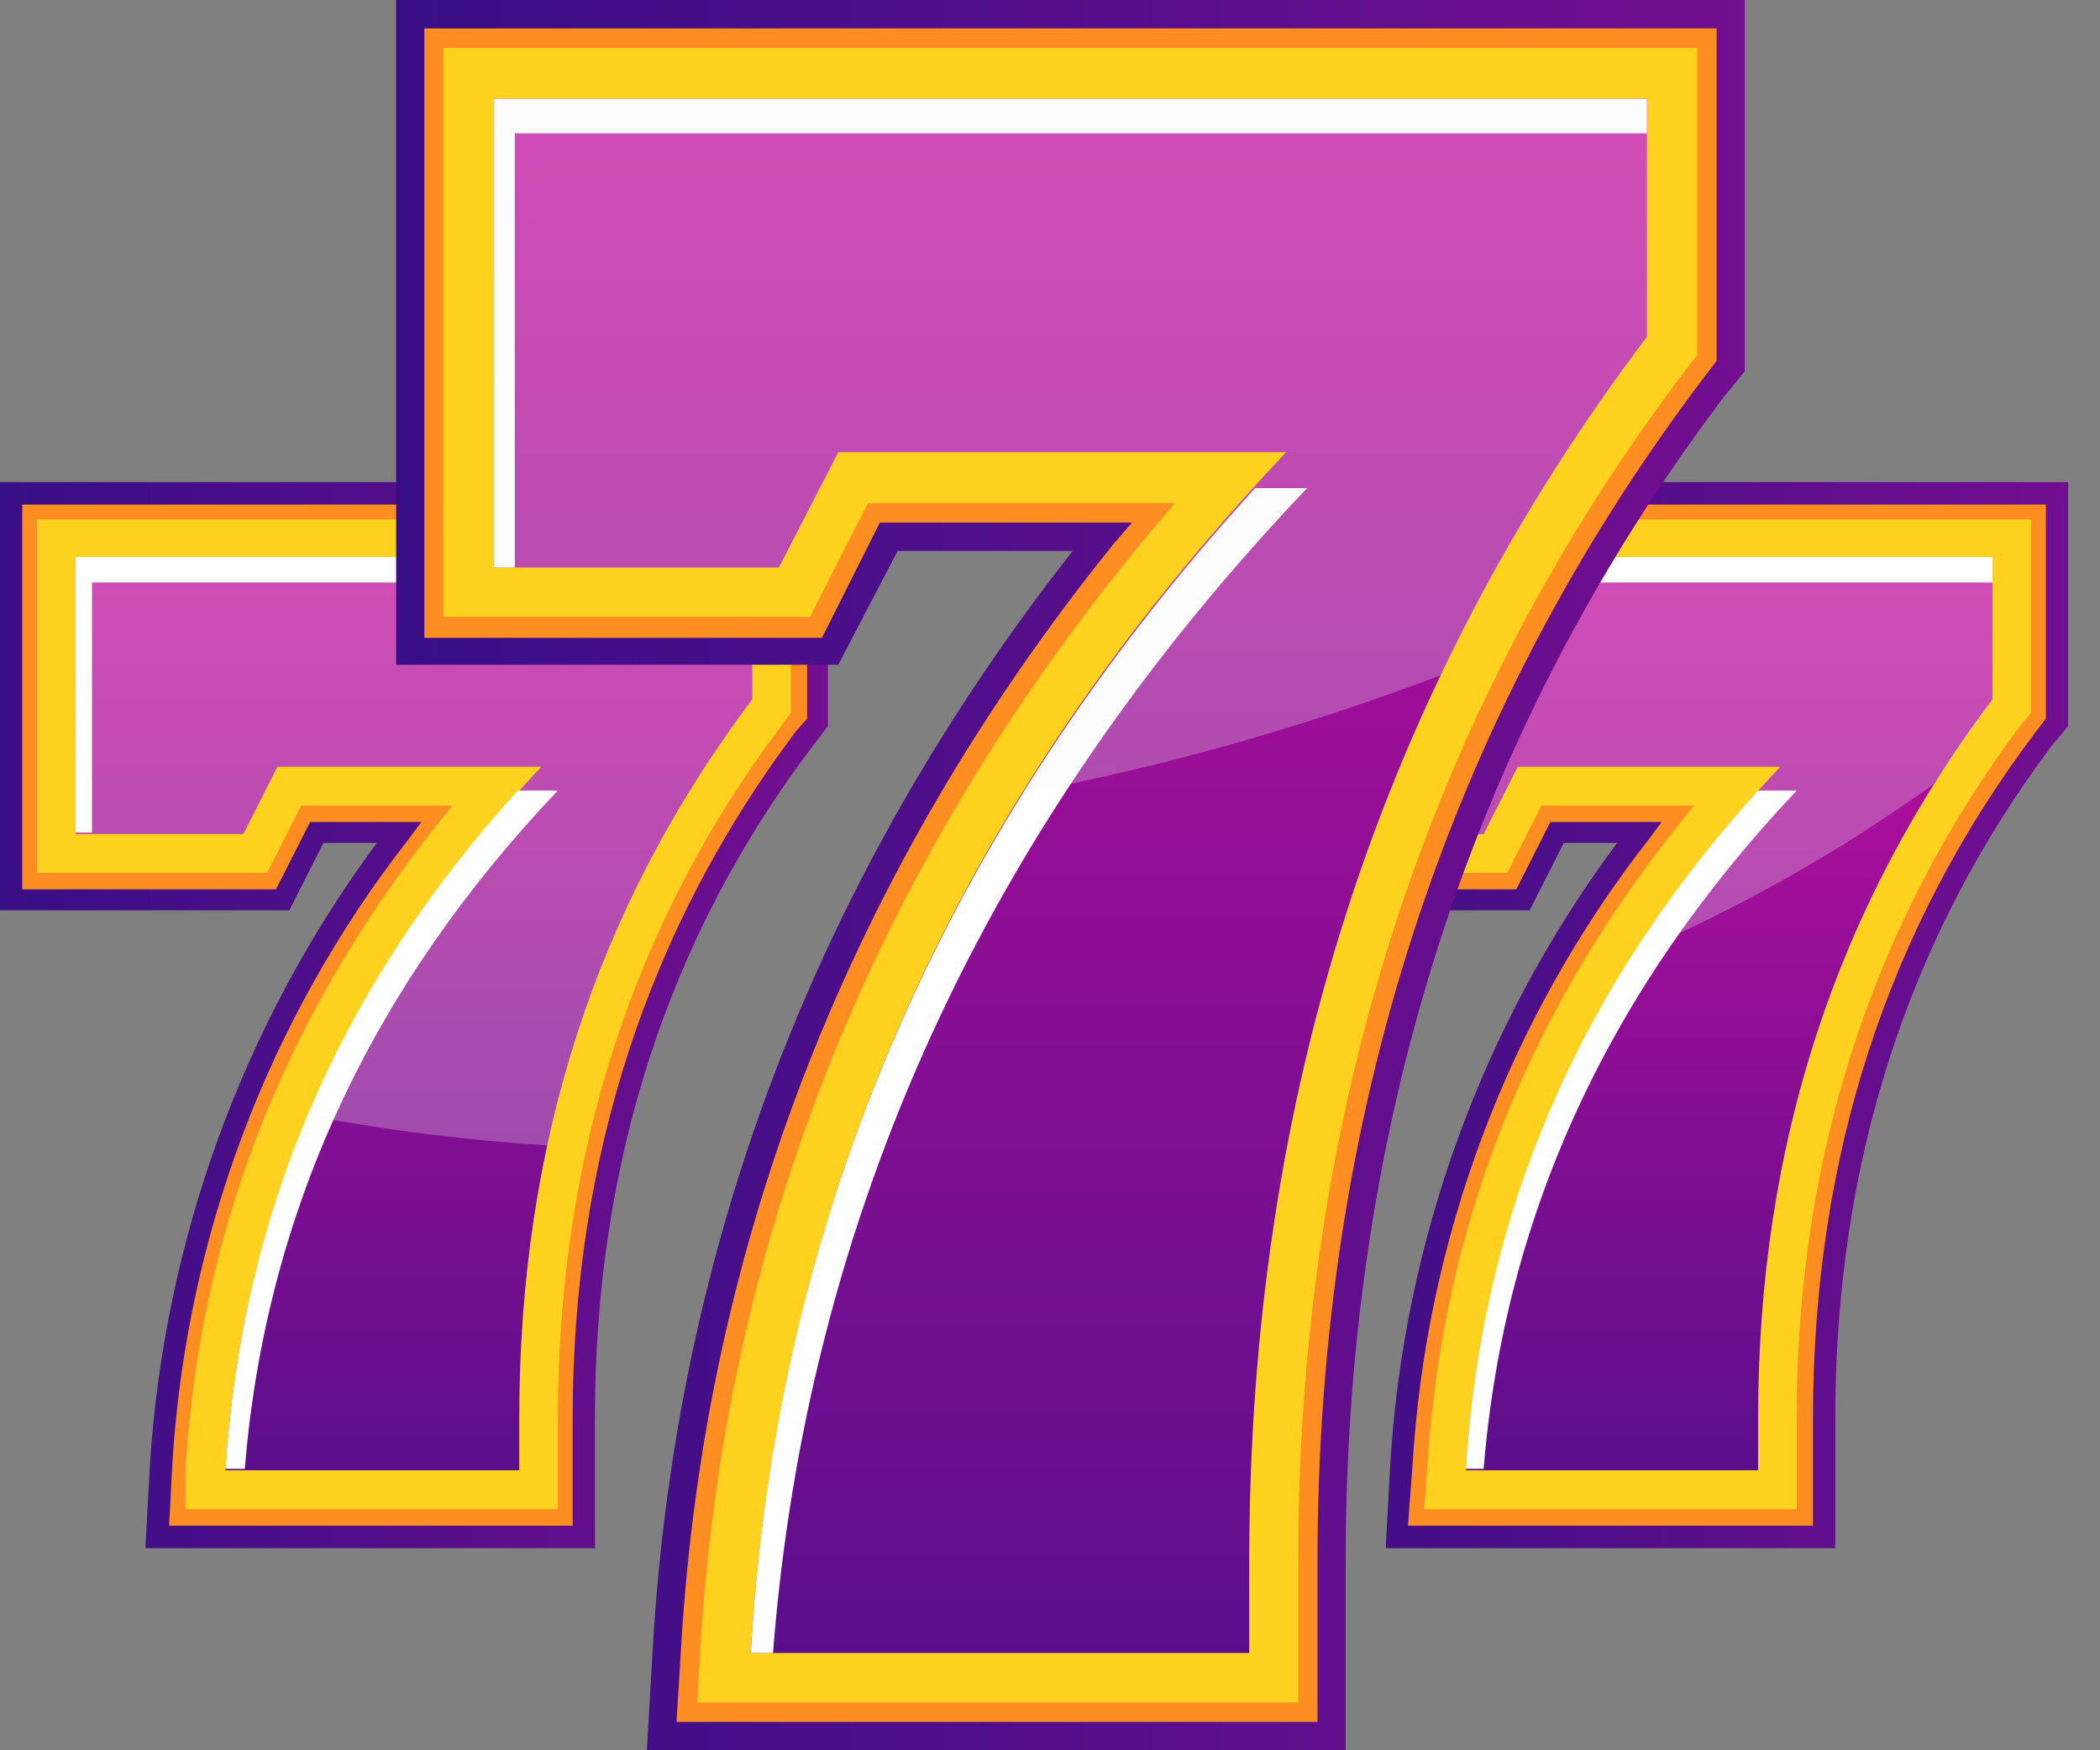 <svg width="30" height="25" viewBox="0 0 30 25" fill="none" xmlns="http://www.w3.org/2000/svg">
<rect x="0" y="0" width="30" height="25" fill="#808080" stroke="none"/>
<path d="M0.148 12.853H4.048L4.536 11.89H5.701C3.676 14.491 2.492 17.656 2.31 20.958L2.247 21.942H8.33V20.252C8.33 16.574 9.389 13.323 11.488 10.564L11.678 10.308V7.057H0.148V12.853Z" fill="#FF8E22"/>
<path d="M8.499 22.113H2.077L2.141 20.937C2.344 17.717 3.47 14.626 5.383 12.04H4.62L4.133 13.003H0V6.886H11.827V10.372L11.615 10.65C9.538 13.387 8.499 16.617 8.499 20.252V22.113ZM2.416 21.792H8.181V20.252C8.181 16.531 9.262 13.259 11.36 10.458L11.53 10.265V7.207H0.318V12.703H3.942L4.43 11.741H6.019L5.829 11.997C3.824 14.567 2.648 17.694 2.459 20.958L2.416 21.792Z" fill="url(#paint0_linear_1_641)"/>
<path d="M17.867 7.057V12.853H21.746L22.255 11.89H23.42C21.398 14.494 20.208 17.656 20.008 20.958L19.965 21.942H26.048V20.252C26.048 16.574 27.108 13.323 29.206 10.564L29.397 10.308V7.057H17.867Z" fill="#FF8E22"/>
<path d="M26.218 22.113H19.796L19.859 20.937C20.053 17.715 21.18 14.621 23.102 12.04H22.339L21.852 13.003H17.719V6.886H29.545V10.372L29.312 10.65C27.256 13.387 26.218 16.617 26.218 20.252V22.113ZM20.114 21.792H25.9V20.252C25.9 16.531 26.96 13.266 29.079 10.458L29.227 10.265V7.207H18.015V12.703H21.661L22.148 11.741H23.738L23.547 11.997C21.543 14.567 20.367 17.694 20.177 20.958L20.114 21.792Z" fill="url(#paint1_linear_1_641)"/>
<path d="M1.081 7.977V11.912H3.476L3.964 10.95H7.736C4.96 13.88 3.455 17.216 3.222 21.001H7.418V20.253C7.418 16.339 8.52 12.939 10.746 9.987V7.977H1.081Z" fill="#631804"/>
<path d="M7.97 21.557H2.65V20.98C2.862 17.472 4.155 14.307 6.465 11.506H4.303L3.815 12.468H0.53V7.421H11.297V10.18L11.191 10.329C9.051 13.152 7.97 16.488 7.97 20.252V21.557ZM3.837 20.445H6.867V20.252C6.867 16.317 7.991 12.789 10.195 9.795V8.554H1.632V11.356H3.137L3.625 10.393H9.029L8.139 11.335C5.617 13.986 4.155 17.066 3.837 20.445Z" fill="#FFD21F"/>
<path d="M1.081 7.977V11.912H3.476L3.964 10.95H7.736C4.96 13.88 3.455 17.216 3.222 21.001H7.418V20.253C7.418 16.339 8.52 12.939 10.746 9.987V7.977H1.081Z" fill="url(#paint2_linear_1_641)"/>
<g style="mix-blend-mode:overlay" opacity="0.27">
<path d="M10.746 7.977H1.081V11.912H3.476L3.964 10.95H7.736C6.341 12.397 5.214 14.085 4.409 15.933C5.536 16.146 6.676 16.289 7.821 16.36C8.315 14.043 9.314 11.866 10.746 9.987V7.977Z" fill="#F3F3F3"/>
</g>
<g style="mix-blend-mode:overlay">
<g style="mix-blend-mode:overlay">
<path d="M1.314 11.292V10.437V8.32H10.746V7.956H1.081V10.073V10.929V11.891H1.314V11.292Z" fill="white"/>
</g>
<g style="mix-blend-mode:overlay">
<path d="M7.969 11.292H7.397C4.832 14.115 3.455 17.344 3.222 20.98H3.497C3.794 17.344 5.285 14.115 7.969 11.292Z" fill="white"/>
</g>
</g>
<path d="M18.8 7.977V11.912H21.195L21.682 10.95H25.434C22.678 13.88 21.174 17.216 20.941 21.001H25.116V20.253C25.116 16.339 26.239 12.939 28.465 9.987V7.977H18.8Z" fill="#631804"/>
<path d="M25.666 21.557H20.346L20.389 20.98C20.601 17.472 21.872 14.314 24.204 11.506H22.021L21.533 12.468H18.248V7.421H29.015V10.18L28.888 10.329C26.768 13.152 25.666 16.488 25.666 20.252V21.557ZM21.533 20.445H24.564V20.252C24.564 16.317 25.687 12.789 27.913 9.795V8.554H19.35V11.356H20.855L21.343 10.393H26.747L25.836 11.335C23.314 13.986 21.872 17.066 21.533 20.445Z" fill="#FFD21F"/>
<path d="M18.8 7.977V11.912H21.195L21.682 10.95H25.434C22.678 13.88 21.174 17.216 20.941 21.001H25.116V20.253C25.116 16.339 26.239 12.939 28.465 9.987V7.977H18.8Z" fill="url(#paint3_linear_1_641)"/>
<g style="mix-blend-mode:overlay" opacity="0.27">
<path d="M28.465 7.977H18.8V11.912H21.195L21.682 10.95H25.434C24.655 11.774 23.953 12.669 23.335 13.623C24.845 12.975 26.28 12.165 27.617 11.206L28.465 9.987V7.977Z" fill="#F3F3F3"/>
</g>
<g style="mix-blend-mode:overlay">
<g style="mix-blend-mode:overlay">
<path d="M19.033 11.292V10.437V8.32H28.465V7.956H18.8V10.073V10.929V11.891H19.033V11.292Z" fill="white"/>
</g>
<g style="mix-blend-mode:overlay">
<path d="M25.667 11.292H25.116C22.558 14.115 21.166 17.344 20.94 20.98H21.195C21.491 17.344 22.996 14.115 25.667 11.292Z" fill="white"/>
</g>
</g>
<path d="M5.871 0.193V9.303H11.869L12.696 7.678H15.748C11.975 12.361 9.877 17.686 9.517 23.525L9.453 24.808H19.033V22.306C19.033 15.954 20.856 10.33 24.48 5.561L24.713 5.219V0.193H5.871Z" fill="#FF8E22"/>
<path d="M19.224 25H9.241L9.326 23.524C9.665 17.772 11.678 12.511 15.324 7.87H12.823L11.975 9.495H5.659V0H24.925V5.304L24.628 5.667C21.047 10.415 19.224 15.997 19.224 22.305V25ZM9.665 24.594H18.821V22.305C18.821 15.911 20.686 10.244 24.311 5.432L24.523 5.154V0.406H6.062V9.11H11.742L12.569 7.464H16.172L15.896 7.784C12.145 12.447 10.068 17.75 9.729 23.546L9.665 24.594Z" fill="url(#paint4_linear_1_641)"/>
<path d="M7.058 1.411V8.105H11.127L11.975 6.458H18.376C13.656 11.448 11.106 17.165 10.724 23.61H17.846V22.305C17.846 15.654 19.732 9.837 23.526 4.811V1.411H7.058Z" fill="#631804"/>
<path d="M18.545 24.316H9.961L10.004 23.567C10.364 17.472 12.653 11.976 16.786 7.186H12.399L11.572 8.811H6.337V0.685H24.247V5.069L24.098 5.261C20.41 10.116 18.545 15.847 18.545 22.306V24.316ZM11.487 22.883H17.125V22.306C17.125 15.612 19.033 9.645 22.826 4.577V2.117H7.757V7.378H10.703L11.551 5.753H20.05L18.905 6.951C14.497 11.591 11.996 16.938 11.487 22.883Z" fill="#FFD21F"/>
<path d="M7.058 1.411V8.105H11.127L11.975 6.458H18.376C13.656 11.448 11.106 17.165 10.724 23.61H17.846V22.305C17.846 15.654 19.732 9.837 23.526 4.811V1.411H7.058Z" fill="url(#paint5_linear_1_641)"/>
<g style="mix-blend-mode:overlay">
<g style="mix-blend-mode:overlay">
<path d="M7.354 6.972V5.518V1.904H23.526V1.412H7.058V5.005V6.459V8.106H7.354V6.972Z" fill="white"/>
</g>
<g style="mix-blend-mode:overlay">
<path d="M18.673 6.972H17.931C13.501 11.827 11.085 17.366 10.725 23.61H11.043C11.53 17.366 14.073 11.805 18.673 6.972Z" fill="white"/>
</g>
</g>
<g style="mix-blend-mode:overlay" opacity="0.27">
<path d="M7.058 5.004V8.105H11.127L11.975 6.458H18.376C16.959 7.951 15.695 9.585 14.603 11.334C16.64 10.947 18.64 10.382 20.58 9.645C21.4 7.939 22.387 6.32 23.526 4.811V1.411H7.058V5.004Z" fill="#F3F3F3"/>
</g>
<defs>
<linearGradient id="paint0_linear_1_641" x1="0" y1="14.497" x2="11.833" y2="14.497" gradientUnits="userSpaceOnUse">
<stop stop-color="#380E85"/>
<stop offset="1" stop-color="#720E90"/>
</linearGradient>
<linearGradient id="paint1_linear_1_641" x1="17.712" y1="14.497" x2="29.545" y2="14.497" gradientUnits="userSpaceOnUse">
<stop stop-color="#380E85"/>
<stop offset="1" stop-color="#720E90"/>
</linearGradient>
<linearGradient id="paint2_linear_1_641" x1="5.918" y1="6.279" x2="5.918" y2="25.229" gradientUnits="userSpaceOnUse">
<stop stop-color="#D40EA2"/>
<stop offset="1" stop-color="#380E85"/>
</linearGradient>
<linearGradient id="paint3_linear_1_641" x1="23.628" y1="6.279" x2="23.628" y2="25.229" gradientUnits="userSpaceOnUse">
<stop stop-color="#D40EA2"/>
<stop offset="1" stop-color="#380E85"/>
</linearGradient>
<linearGradient id="paint4_linear_1_641" x1="5.663" y1="12.504" x2="24.921" y2="12.504" gradientUnits="userSpaceOnUse">
<stop stop-color="#380E85"/>
<stop offset="1" stop-color="#720E90"/>
</linearGradient>
<linearGradient id="paint5_linear_1_641" x1="15.292" y1="-1.506" x2="15.292" y2="30.797" gradientUnits="userSpaceOnUse">
<stop stop-color="#D40EA2"/>
<stop offset="1" stop-color="#380E85"/>
</linearGradient>
</defs>
</svg>
